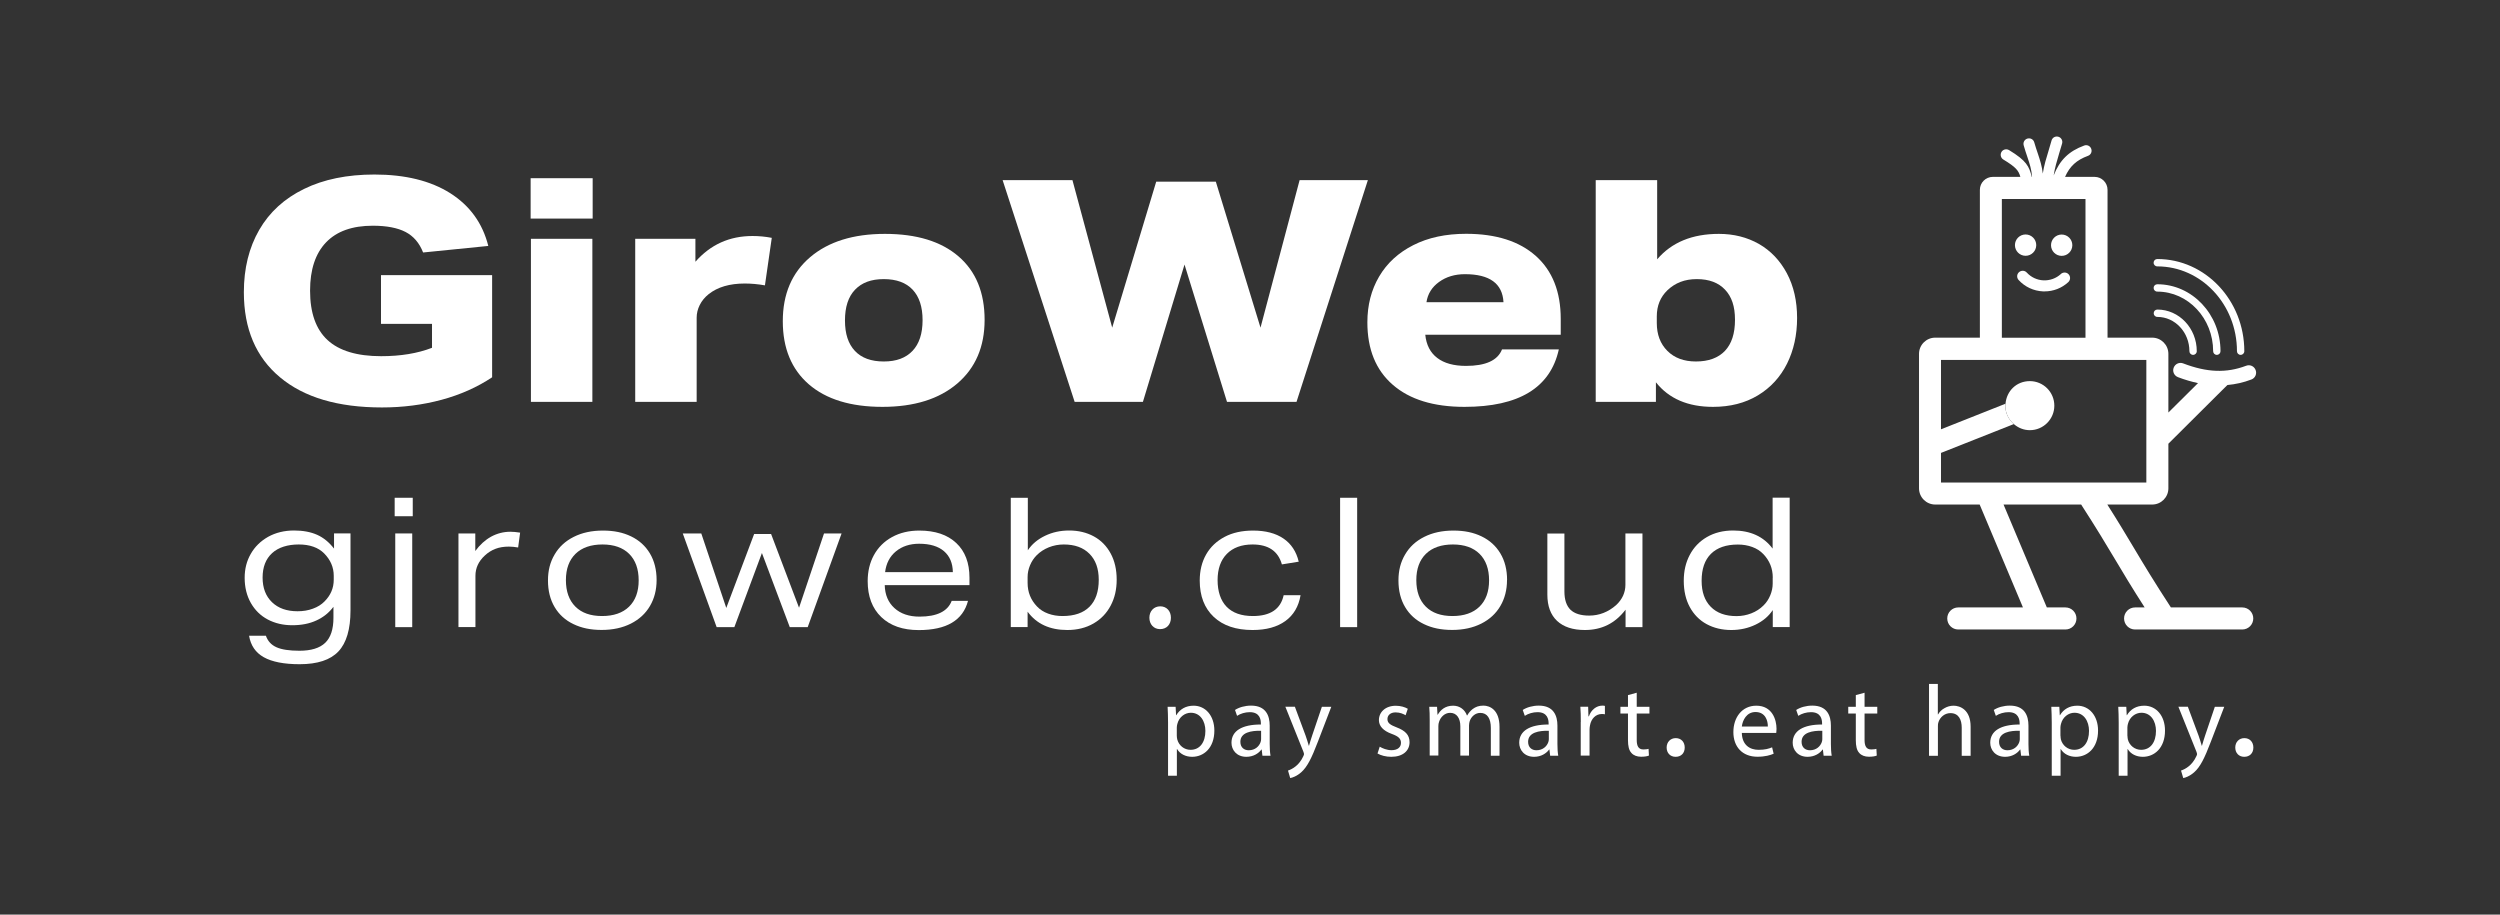 <svg width="820" height="300" viewBox="0 0 820 300" fill="none" xmlns="http://www.w3.org/2000/svg">
<rect x="0" y="0" width="820" height="300" fill="#333333" stroke="none"/>
<g clip-path="url(#clip0_469_4070)">
<mask id="mask0_469_4070" style="mask-type:luminance" maskUnits="userSpaceOnUse" x="0" y="-28" width="820" height="356">
<path d="M820 -27.794H0V327.794H820V-27.794Z" fill="white"/>
</mask>
<g mask="url(#mask0_469_4070)">
<mask id="mask1_469_4070" style="mask-type:luminance" maskUnits="userSpaceOnUse" x="0" y="-28" width="820" height="356">
<path d="M820 -27.794H0V327.794H820V-27.794Z" fill="white"/>
</mask>
<g mask="url(#mask1_469_4070)">
<path d="M141.769 106.239H124.967V90.245H161.416V123.753C156.522 127.01 151.002 129.471 144.831 131.135C138.66 132.799 132.127 133.644 125.28 133.644C110.889 133.644 99.751 130.363 91.845 123.753C83.938 117.167 79.985 107.856 79.985 95.842C79.985 88.026 81.672 81.223 85.023 75.408C88.373 69.595 93.291 65.108 99.728 61.972C106.164 58.812 113.878 57.244 122.822 57.244C132.922 57.244 141.215 59.294 147.651 63.347C154.087 67.424 158.282 73.19 160.162 80.668L138.78 82.815C137.551 79.679 135.646 77.46 133.019 76.084C130.415 74.733 126.823 74.034 122.291 74.034C115.566 74.034 110.455 75.843 106.96 79.486C103.464 83.129 101.704 88.388 101.704 95.335C101.704 102.597 103.609 108 107.418 111.522C111.227 115.044 117.084 116.83 125.015 116.83C131.404 116.83 136.947 115.913 141.697 114.079V106.239H141.769Z" fill="white"/>
<path d="M174.047 58.45H194.393V71.694H174.047V58.45ZM174.144 78.328H194.297V131.811H174.144V78.328Z" fill="white"/>
<path d="M208.351 131.811V78.328H228.094V85.854C233.059 80.21 239.279 77.411 246.824 77.411C248.922 77.411 251.043 77.604 253.14 78.014L250.898 93.598C248.584 93.188 246.39 92.995 244.269 92.995C239.327 92.995 235.374 94.153 232.457 96.469C231.18 97.483 230.191 98.689 229.516 100.04C228.841 101.391 228.503 102.789 228.503 104.213V131.811H208.351Z" fill="white"/>
<path d="M322.952 104.913C322.952 113.742 319.963 120.689 313.984 125.804C308.006 130.894 299.834 133.451 289.444 133.451C279.054 133.451 271.027 130.99 265.314 126.07C259.625 121.148 256.756 114.249 256.756 105.347C256.756 96.445 259.745 89.449 265.724 84.359C271.702 79.269 279.874 76.712 290.264 76.712C300.654 76.712 308.681 79.172 314.394 84.094C320.108 89.015 322.952 95.963 322.952 104.937M302.606 105.009C302.606 100.667 301.522 97.338 299.352 95.022C297.182 92.706 294.024 91.548 289.878 91.548C285.732 91.548 282.671 92.706 280.452 95.022C278.235 97.338 277.15 100.691 277.15 105.106C277.15 109.521 278.235 112.777 280.405 115.093C282.574 117.409 285.732 118.567 289.878 118.567C294.024 118.567 297.086 117.409 299.303 115.093C301.497 112.777 302.606 109.424 302.606 105.009Z" fill="white"/>
<path d="M402.454 131.81L388.521 86.771L374.877 131.81H352.482L328.858 59.077H351.759L364.801 107.47L379.24 59.584H398.79L413.447 107.47L426.272 59.077H448.666L425.259 131.81H402.454Z" fill="white"/>
<path d="M467.493 109.81C467.831 113.139 469.133 115.672 471.423 117.409C473.689 119.146 476.847 120.014 480.848 120.014C487.284 120.014 491.238 118.229 492.66 114.61H511.294C508.523 127.179 498.205 133.451 480.342 133.451C470.218 133.451 462.383 131.039 456.838 126.214C451.269 121.389 448.498 114.562 448.498 105.732C448.498 100.087 449.775 95.094 452.354 90.704C454.934 86.312 458.67 82.887 463.564 80.403C468.458 77.918 474.219 76.687 480.873 76.687C490.708 76.687 498.349 79.124 503.773 83.972C509.197 88.822 511.921 95.697 511.921 104.598V109.785H467.541L467.493 109.81ZM493.142 99.098C492.805 92.995 488.586 89.931 480.511 89.931C477.184 89.931 474.364 90.776 472.001 92.488C469.663 94.177 468.289 96.396 467.879 99.123H493.119L493.142 99.098Z" fill="white"/>
<path d="M523.396 131.811V59.077H543.549V85.059C548.298 79.486 555.048 76.712 563.798 76.712C568.692 76.712 573.055 77.821 576.936 80.017C580.793 82.236 583.854 85.445 586.096 89.642C588.338 93.864 589.447 98.737 589.447 104.31C589.447 109.882 588.338 114.876 586.145 119.291C583.926 123.705 580.745 127.179 576.574 129.688C572.404 132.196 567.511 133.451 561.87 133.451C553.65 133.451 547.406 130.773 543.139 125.394V131.811H523.396ZM543.428 105.926C543.428 109.738 544.585 112.777 546.9 115.093C549.213 117.409 552.324 118.566 556.253 118.566C560.399 118.566 563.557 117.409 565.775 115.093C567.969 112.777 569.077 109.399 569.077 104.913C569.077 100.425 567.992 97.338 565.823 95.022C563.653 92.706 560.568 91.548 556.566 91.548C552.565 91.548 549.479 92.778 546.9 95.215C544.585 97.458 543.428 100.305 543.428 103.779V105.926Z" fill="white"/>
<path d="M109.418 198.972C107.948 200.95 106.067 202.47 103.777 203.507C101.487 204.568 98.86 205.075 95.87 205.075C92.882 205.075 90.182 204.448 87.819 203.193C85.457 201.939 83.624 200.13 82.274 197.766C80.925 195.377 80.249 192.627 80.249 189.515C80.249 186.62 80.9 184.015 82.251 181.675C83.576 179.335 85.481 177.477 87.939 176.078C90.422 174.703 93.267 174.003 96.449 174.003C99.414 174.003 101.945 174.486 104.043 175.427C106.139 176.368 107.972 177.888 109.563 179.938V174.944H114.963V200.25C114.963 206.378 113.637 210.865 111.01 213.663C108.382 216.462 104.139 217.861 98.281 217.861C93.146 217.861 89.217 217.089 86.517 215.569C83.817 214.049 82.226 211.709 81.696 208.525H87.216C87.819 210.262 88.952 211.516 90.663 212.288C92.375 213.06 94.882 213.446 98.209 213.446C102.042 213.446 104.862 212.578 106.67 210.841C108.478 209.104 109.37 206.354 109.37 202.639V198.948L109.418 198.972ZM109.467 188.888C109.467 186.065 108.406 183.629 106.309 181.506C104.38 179.576 101.608 178.587 97.992 178.587C94.376 178.587 91.314 179.528 89.241 181.434C87.168 183.339 86.132 186.017 86.132 189.442C86.132 192.869 87.168 195.546 89.217 197.525C91.266 199.502 94.063 200.491 97.582 200.491C99.39 200.491 101.077 200.227 102.62 199.647C104.163 199.093 105.441 198.296 106.429 197.283C108.454 195.257 109.467 192.892 109.467 190.143V188.839V188.888Z" fill="white"/>
<path d="M129.451 163.268H135.381V169.324H129.451V163.268ZM129.644 174.969H135.212V205.702H129.644V174.969Z" fill="white"/>
<path d="M150.375 205.702V174.969H155.896V180.734C157.39 178.683 159.126 177.115 161.078 176.03C163.031 174.969 165.152 174.414 167.394 174.414C168.262 174.414 169.347 174.51 170.6 174.703L169.949 179.576C168.84 179.383 167.828 179.286 166.912 179.286C165.249 179.286 163.778 179.528 162.525 180.011C161.247 180.493 160.09 181.217 159.029 182.206C156.956 184.111 155.943 186.331 155.943 188.864V205.678H150.351L150.375 205.702Z" fill="white"/>
<path d="M215.365 190.239C215.365 193.448 214.642 196.294 213.196 198.754C211.75 201.239 209.652 203.169 206.928 204.544C204.204 205.92 200.998 206.619 197.358 206.619C193.718 206.619 190.753 205.992 188.101 204.713C185.449 203.459 183.376 201.577 181.93 199.141C180.459 196.68 179.736 193.761 179.736 190.407C179.736 187.055 180.459 184.353 181.906 181.892C183.353 179.407 185.426 177.477 188.173 176.102C190.897 174.727 194.08 174.028 197.744 174.028C201.408 174.028 204.349 174.655 207.001 175.933C209.652 177.212 211.701 179.07 213.172 181.53C214.642 183.991 215.365 186.91 215.365 190.263M209.484 190.36C209.484 186.644 208.447 183.75 206.373 181.675C204.301 179.624 201.383 178.587 197.623 178.587C193.863 178.587 190.873 179.601 188.776 181.651C186.679 183.701 185.618 186.572 185.618 190.287C185.618 194.002 186.655 196.897 188.728 198.972C190.801 201.047 193.718 202.059 197.478 202.059C201.239 202.059 204.228 201.047 206.326 198.996C208.422 196.945 209.484 194.075 209.484 190.36Z" fill="white"/>
<path d="M259.046 205.702L249.91 181.385L240.87 205.702H235.061L223.947 174.968H230.022L238.219 199.406L247.354 175.161H252.923L262.084 199.334L270.28 174.968H276.041L264.928 205.702H259.046Z" fill="white"/>
<path d="M290.192 191.903C290.264 195.063 291.324 197.597 293.373 199.455C295.422 201.312 298.146 202.253 301.594 202.253C307.331 202.253 310.85 200.516 312.152 197.09H317.504C315.84 203.459 310.465 206.667 301.353 206.667C296.122 206.667 292.024 205.244 289.058 202.398C286.093 199.551 284.599 195.619 284.599 190.625C284.599 187.417 285.274 184.57 286.648 182.061C288.022 179.576 289.975 177.598 292.554 176.175C295.133 174.751 298.123 174.028 301.521 174.028C306.704 174.028 310.754 175.379 313.647 178.105C316.54 180.807 317.986 184.618 317.986 189.491V191.928H290.192V191.903ZM312.538 187.682C312.49 184.715 311.526 182.423 309.621 180.782C307.717 179.166 305.017 178.346 301.473 178.346C298.436 178.346 295.88 179.19 293.88 180.831C291.855 182.495 290.673 184.762 290.312 187.658H312.514L312.538 187.682Z" fill="white"/>
<path d="M331.534 205.702V163.268H337.127V180.493C338.476 178.466 340.357 176.898 342.768 175.74C345.178 174.583 347.805 174.004 350.674 174.004C353.712 174.004 356.412 174.655 358.774 175.934C361.136 177.212 362.969 179.094 364.294 181.53C365.62 183.967 366.271 186.838 366.271 190.118C366.271 193.399 365.62 196.125 364.318 198.61C363.017 201.095 361.136 203.073 358.678 204.496C356.219 205.919 353.35 206.643 350.071 206.643C344.334 206.643 339.995 204.641 337.054 200.636V205.678H331.534V205.702ZM337.054 191.204C337.054 194.22 338.091 196.777 340.14 198.923C341.128 199.961 342.334 200.733 343.78 201.263C345.226 201.794 346.793 202.06 348.505 202.06C352.386 202.06 355.327 201.047 357.352 199.02C359.377 196.994 360.389 194.051 360.389 190.167C360.389 186.524 359.377 183.677 357.352 181.651C355.327 179.6 352.531 178.587 348.914 178.587C347.203 178.587 345.588 178.901 344.045 179.504C342.502 180.131 341.176 180.976 340.068 182.085C339.127 183.026 338.38 184.136 337.85 185.414C337.319 186.693 337.054 187.972 337.054 189.274V191.18V191.204Z" fill="white"/>
<path d="M376.998 202.615C376.998 200.419 378.493 198.876 380.566 198.876C382.639 198.876 384.061 200.419 384.061 202.615C384.061 204.81 382.687 206.354 380.494 206.354C378.42 206.354 376.998 204.762 376.998 202.615Z" fill="white"/>
<path d="M426.585 195.233C425.958 198.924 424.295 201.746 421.595 203.7C418.895 205.654 415.328 206.643 410.844 206.643C405.42 206.643 401.177 205.22 398.115 202.349C395.054 199.478 393.511 195.498 393.511 190.432C393.511 187.175 394.21 184.329 395.609 181.868C397.007 179.407 399.032 177.502 401.659 176.102C404.287 174.703 407.421 174.028 411.013 174.028C415.086 174.028 418.413 174.896 420.968 176.633C423.523 178.37 425.187 180.903 425.983 184.232L420.462 185.125C419.233 180.758 416.026 178.587 410.844 178.587C407.252 178.587 404.431 179.624 402.406 181.675C400.382 183.725 399.369 186.62 399.369 190.287C399.369 193.954 400.358 196.994 402.334 199.02C404.311 201.047 407.18 202.059 410.94 202.059C416.677 202.059 420.052 199.792 421.04 195.233H426.561H426.585Z" fill="white"/>
<path d="M445.147 163.268H439.554V205.702H445.147V163.268Z" fill="white"/>
<path d="M494.3 190.239C494.3 193.448 493.576 196.294 492.13 198.754C490.683 201.239 488.586 203.169 485.862 204.544C483.138 205.92 479.932 206.619 476.316 206.619C472.7 206.619 469.711 205.992 467.059 204.713C464.407 203.459 462.334 201.577 460.888 199.141C459.417 196.68 458.694 193.761 458.694 190.407C458.694 187.055 459.417 184.353 460.864 181.892C462.311 179.407 464.384 177.477 467.131 176.102C469.855 174.727 473.038 174.028 476.702 174.028C480.366 174.028 483.307 174.655 485.959 175.933C488.61 177.212 490.659 179.07 492.13 181.53C493.6 183.991 494.323 186.91 494.323 190.263M488.417 190.36C488.417 186.644 487.381 183.75 485.308 181.675C483.235 179.624 480.318 178.587 476.557 178.587C472.797 178.587 469.808 179.601 467.71 181.651C465.613 183.701 464.552 186.572 464.552 190.287C464.552 194.002 465.588 196.897 467.662 198.972C469.735 201.047 472.652 202.059 476.413 202.059C480.173 202.059 483.162 201.047 485.259 198.996C487.357 196.945 488.417 194.075 488.417 190.36Z" fill="white"/>
<path d="M533.183 205.702V199.985C531.447 202.253 529.47 203.917 527.277 205.003C525.083 206.089 522.601 206.643 519.828 206.643C515.875 206.643 512.838 205.63 510.716 203.652C508.595 201.65 507.534 198.779 507.534 195.015V174.992H513.127V194.002C513.127 196.704 513.802 198.682 515.103 199.985C516.429 201.263 518.478 201.915 521.25 201.915C524.529 201.915 527.494 200.757 530.098 198.465C531.086 197.548 531.833 196.535 532.364 195.401C532.87 194.267 533.135 193.086 533.135 191.855V174.968H538.727V205.702H533.207H533.183Z" fill="white"/>
<path d="M581.468 205.703V200.106C580.118 202.132 578.238 203.724 575.827 204.883C573.416 206.04 570.765 206.643 567.872 206.643C564.835 206.643 562.134 205.992 559.772 204.713C557.41 203.435 555.578 201.553 554.252 199.117C552.926 196.68 552.275 193.809 552.275 190.529C552.275 187.248 552.926 184.522 554.228 182.037C555.529 179.552 557.41 177.574 559.868 176.151C562.328 174.728 565.196 174.004 568.475 174.004C574.14 174.004 578.455 175.982 581.42 179.938V163.244H587.012V205.678H581.492L581.468 205.703ZM581.468 189.468C581.468 186.452 580.431 183.895 578.382 181.748C577.394 180.71 576.189 179.938 574.742 179.408C573.295 178.877 571.729 178.611 570.018 178.611C566.184 178.611 563.243 179.625 561.194 181.651C559.145 183.678 558.133 186.621 558.133 190.504C558.133 194.147 559.121 196.994 561.122 199.021C563.123 201.071 565.943 202.084 569.584 202.084C571.295 202.084 572.91 201.77 574.453 201.167C575.996 200.564 577.321 199.696 578.43 198.586C579.395 197.645 580.118 196.536 580.648 195.257C581.179 193.979 581.443 192.7 581.443 191.397V189.491L581.468 189.468Z" fill="white"/>
<path d="M383.121 237.064C383.121 235.013 383.049 233.348 382.977 231.829H385.604L385.749 234.579H385.821C387.002 232.625 388.907 231.467 391.511 231.467C395.392 231.467 398.308 234.748 398.308 239.621C398.308 245.386 394.789 248.233 391.028 248.233C388.907 248.233 387.051 247.317 386.087 245.7H386.014V254.433H383.121V237.064ZM385.99 241.333C385.99 241.768 386.063 242.154 386.135 242.516C386.665 244.542 388.425 245.941 390.498 245.941C393.583 245.941 395.367 243.432 395.367 239.741C395.367 236.533 393.68 233.783 390.594 233.783C388.617 233.783 386.737 235.206 386.183 237.401C386.086 237.763 385.99 238.198 385.99 238.608V241.358V241.333Z" fill="white"/>
<path d="M414.074 247.871L413.833 245.845H413.737C412.845 247.099 411.109 248.233 408.819 248.233C405.565 248.233 403.925 245.942 403.925 243.626C403.925 239.741 407.372 237.619 413.568 237.643V237.305C413.568 235.978 413.207 233.59 409.928 233.59C408.434 233.59 406.891 234.048 405.757 234.796L405.082 232.866C406.408 231.998 408.336 231.443 410.362 231.443C415.256 231.443 416.461 234.796 416.461 238.005V244.012C416.461 245.411 416.533 246.762 416.726 247.871H414.074ZM413.641 239.693C410.458 239.621 406.842 240.2 406.842 243.312C406.842 245.194 408.096 246.086 409.59 246.086C411.688 246.086 413.013 244.759 413.471 243.409C413.568 243.119 413.641 242.781 413.641 242.467V239.693Z" fill="white"/>
<path d="M424.728 231.829L428.248 241.31C428.609 242.371 429.02 243.626 429.285 244.591H429.357C429.646 243.626 429.984 242.395 430.394 241.237L433.576 231.829H436.661L432.274 243.264C430.177 248.764 428.754 251.587 426.777 253.324C425.355 254.578 423.933 255.084 423.186 255.205L422.463 252.744C423.185 252.503 424.15 252.045 425.018 251.321C425.813 250.694 426.802 249.56 427.477 248.064C427.597 247.775 427.718 247.534 427.718 247.365C427.718 247.196 427.645 246.955 427.525 246.592L421.595 231.805H424.777L424.728 231.829Z" fill="white"/>
<path d="M452.548 244.904C453.416 245.459 454.934 246.062 456.405 246.062C458.526 246.062 459.514 245 459.514 243.673C459.514 242.274 458.695 241.527 456.525 240.73C453.633 239.693 452.282 238.101 452.282 236.195C452.282 233.614 454.38 231.49 457.827 231.49C459.442 231.49 460.864 231.949 461.756 232.48L461.033 234.603C460.406 234.217 459.249 233.662 457.755 233.662C456.019 233.662 455.079 234.651 455.079 235.857C455.079 237.184 456.043 237.787 458.116 238.584C460.889 239.645 462.335 241.044 462.335 243.432C462.335 246.255 460.141 248.233 456.333 248.233C454.573 248.233 452.958 247.798 451.824 247.147L452.548 244.928V244.904Z" fill="white"/>
<path d="M468.94 236.172C468.94 234.507 468.916 233.156 468.795 231.829H471.35L471.495 234.41H471.591C472.483 232.89 473.978 231.467 476.63 231.467C478.823 231.467 480.486 232.794 481.161 234.676H481.234C481.74 233.783 482.367 233.084 483.018 232.577C483.982 231.853 485.042 231.443 486.561 231.443C488.683 231.443 491.841 232.842 491.841 238.415V247.871H488.996V238.776C488.996 235.688 487.863 233.831 485.525 233.831C483.861 233.831 482.584 235.062 482.078 236.485C481.957 236.895 481.837 237.402 481.837 237.932V247.847H478.992V238.222C478.992 235.665 477.859 233.807 475.641 233.807C473.809 233.807 472.483 235.279 472.025 236.726C471.857 237.16 471.784 237.643 471.784 238.149V247.823H468.94V236.123V236.172Z" fill="white"/>
<path d="M508.45 247.871L508.209 245.845H508.112C507.221 247.099 505.485 248.233 503.195 248.233C499.941 248.233 498.301 245.942 498.301 243.626C498.301 239.741 501.748 237.619 507.944 237.643V237.305C507.944 235.978 507.582 233.59 504.303 233.59C502.809 233.59 501.267 234.048 500.133 234.796L499.458 232.866C500.784 231.998 502.713 231.443 504.738 231.443C509.631 231.443 510.836 234.796 510.836 238.005V244.012C510.836 245.411 510.909 246.762 511.102 247.871H508.45ZM508.016 239.693C504.834 239.621 501.218 240.2 501.218 243.312C501.218 245.194 502.471 246.086 503.966 246.086C506.063 246.086 507.389 244.759 507.847 243.409C507.944 243.119 508.016 242.781 508.016 242.467V239.693Z" fill="white"/>
<path d="M518.502 236.822C518.502 234.941 518.478 233.301 518.357 231.805H520.912L521.009 234.965H521.154C521.877 232.818 523.636 231.443 525.589 231.443C525.927 231.443 526.168 231.467 526.409 231.539V234.29C526.119 234.217 525.806 234.193 525.421 234.193C523.372 234.193 521.901 235.761 521.515 237.932C521.443 238.343 521.371 238.801 521.371 239.283V247.847H518.478V236.798L518.502 236.822Z" fill="white"/>
<path d="M536.847 227.221V231.829H541.017V234.048H536.847V242.709C536.847 244.687 537.401 245.821 539.041 245.821C539.812 245.821 540.367 245.724 540.728 245.627L540.849 247.823C540.294 248.064 539.402 248.209 538.269 248.209C536.92 248.209 535.81 247.775 535.111 246.978C534.292 246.11 533.978 244.687 533.978 242.805V234.048H531.496V231.829H533.978V227.993L536.823 227.221H536.847Z" fill="white"/>
<path d="M546.658 245.193C546.658 243.408 547.888 242.105 549.647 242.105C551.407 242.105 552.588 243.36 552.588 245.193C552.588 247.027 551.407 248.233 549.599 248.233C547.791 248.233 546.658 246.931 546.658 245.193Z" fill="white"/>
<path d="M571.319 240.368C571.392 244.325 573.899 245.941 576.816 245.941C578.913 245.941 580.166 245.58 581.251 245.121L581.758 247.22C580.721 247.678 578.985 248.209 576.43 248.209C571.488 248.209 568.547 244.952 568.547 240.127C568.547 235.302 571.392 231.467 576.068 231.467C581.3 231.467 582.698 236.074 582.698 239.042C582.698 239.645 582.626 240.103 582.601 240.393H571.344L571.319 240.368ZM579.853 238.294C579.877 236.436 579.081 233.542 575.803 233.542C572.862 233.542 571.561 236.268 571.319 238.294H579.829H579.853Z" fill="white"/>
<path d="M598.149 247.871L597.908 245.845H597.812C596.92 247.099 595.185 248.233 592.895 248.233C589.64 248.233 588.001 245.942 588.001 243.626C588.001 239.741 591.448 237.619 597.643 237.643V237.305C597.643 235.978 597.282 233.59 594.004 233.59C592.509 233.59 590.966 234.048 589.833 234.796L589.158 232.866C590.484 231.998 592.412 231.443 594.437 231.443C599.331 231.443 600.536 234.796 600.536 238.005V244.012C600.536 245.411 600.609 246.762 600.801 247.871H598.149ZM597.716 239.693C594.534 239.621 590.918 240.2 590.918 243.312C590.918 245.194 592.171 246.086 593.666 246.086C595.763 246.086 597.089 244.759 597.547 243.409C597.643 243.119 597.716 242.781 597.716 242.467V239.693Z" fill="white"/>
<path d="M611.576 227.221V231.829H615.747V234.048H611.576V242.709C611.576 244.687 612.131 245.821 613.77 245.821C614.542 245.821 615.096 245.724 615.458 245.627L615.579 247.823C615.024 248.064 614.132 248.209 612.999 248.209C611.649 248.209 610.54 247.775 609.841 246.978C609.021 246.11 608.708 244.687 608.708 242.805V234.048H606.225V231.829H608.708V227.993L611.553 227.221H611.576Z" fill="white"/>
<path d="M632.694 224.326H635.611V234.337H635.683C636.141 233.517 636.864 232.769 637.78 232.287C638.648 231.78 639.661 231.467 640.769 231.467C642.915 231.467 646.362 232.794 646.362 238.342V247.895H643.445V238.68C643.445 236.099 642.481 233.903 639.733 233.903C637.852 233.903 636.358 235.23 635.828 236.822C635.659 237.233 635.635 237.642 635.635 238.222V247.895H632.718V224.35L632.694 224.326Z" fill="white"/>
<path d="M662.923 247.871L662.682 245.845H662.586C661.694 247.099 659.958 248.233 657.692 248.233C654.438 248.233 652.798 245.942 652.798 243.626C652.798 239.741 656.246 237.619 662.441 237.643V237.305C662.441 235.978 662.08 233.59 658.801 233.59C657.307 233.59 655.764 234.048 654.631 234.796L653.956 232.866C655.282 231.998 657.21 231.443 659.235 231.443C664.129 231.443 665.334 234.796 665.334 238.005V244.012C665.334 245.411 665.406 246.762 665.599 247.871H662.947H662.923ZM662.489 239.693C659.308 239.621 655.692 240.2 655.692 243.312C655.692 245.194 656.945 246.086 658.44 246.086C660.537 246.086 661.863 244.759 662.321 243.409C662.417 243.119 662.489 242.781 662.489 242.467V239.693Z" fill="white"/>
<path d="M672.975 237.064C672.975 235.013 672.903 233.348 672.831 231.829H675.459L675.603 234.579H675.675C676.857 232.625 678.761 231.467 681.364 231.467C685.245 231.467 688.162 234.748 688.162 239.621C688.162 245.386 684.643 248.233 680.883 248.233C678.761 248.233 676.905 247.317 675.941 245.7H675.868V254.433H672.975V237.064ZM675.844 241.333C675.844 241.768 675.916 242.154 675.965 242.516C676.495 244.542 678.255 245.941 680.328 245.941C683.413 245.941 685.198 243.432 685.198 239.741C685.198 236.533 683.51 233.783 680.425 233.783C678.448 233.783 676.567 235.206 676.013 237.401C675.916 237.763 675.82 238.198 675.82 238.608V241.358L675.844 241.333Z" fill="white"/>
<path d="M694.934 237.064C694.934 235.013 694.865 233.348 694.789 231.829H697.423L697.561 234.579H697.637C698.816 232.625 700.722 231.467 703.328 231.467C707.203 231.467 710.121 234.748 710.121 239.621C710.121 245.386 706.607 248.233 702.843 248.233C700.722 248.233 698.864 247.317 697.901 245.7H697.832V254.433H694.934V237.064ZM697.804 241.333C697.804 241.768 697.88 242.154 697.929 242.516C698.455 244.542 700.216 245.941 702.288 245.941C705.373 245.941 707.161 243.432 707.161 239.741C707.161 236.533 705.47 233.783 702.386 233.783C700.41 233.783 698.525 235.206 697.97 237.401C697.88 237.763 697.783 238.198 697.783 238.608V241.358L697.804 241.333Z" fill="white"/>
<path d="M717.621 231.829L721.142 241.31C721.503 242.371 721.912 243.626 722.175 244.591H722.251C722.535 243.626 722.875 242.395 723.284 241.237L726.466 231.829H729.55L725.163 243.264C723.069 248.764 721.648 251.587 719.666 253.324C718.245 254.578 716.824 255.084 716.103 255.205L715.375 252.744C716.103 252.503 717.066 252.045 717.933 251.321C718.73 250.694 719.714 249.56 720.394 248.064C720.539 247.775 720.636 247.534 720.636 247.365C720.636 247.196 720.56 246.955 720.442 246.592L714.509 231.805H717.69L717.621 231.829Z" fill="white"/>
<path d="M733.168 245.193C733.168 243.408 734.395 242.105 736.156 242.105C737.917 242.105 739.102 243.36 739.102 245.193C739.102 247.027 737.917 248.233 736.107 248.233C734.298 248.233 733.168 246.931 733.168 245.193Z" fill="white"/>
<path d="M719.333 116.395C718.654 116.395 718.127 115.865 718.127 115.189C718.127 108.99 713.4 103.948 707.619 103.948C706.94 103.948 706.413 103.417 706.413 102.741C706.413 102.066 706.94 101.535 707.619 101.535C714.752 101.535 720.54 107.663 720.54 115.189C720.54 115.865 720.006 116.395 719.333 116.395Z" fill="white"/>
<path d="M727.117 116.396C726.445 116.396 725.911 115.865 725.911 115.189C725.911 104.43 717.691 95.649 707.591 95.649C706.919 95.649 706.385 95.118 706.385 94.443C706.385 93.767 706.919 93.236 707.591 93.236C719.021 93.236 728.324 103.079 728.324 115.189C728.324 115.865 727.797 116.396 727.117 116.396Z" fill="white"/>
<path d="M734.929 116.396C734.257 116.396 733.723 115.865 733.723 115.189C733.723 99.847 722.009 87.374 707.591 87.374C706.919 87.374 706.385 86.844 706.385 86.168C706.385 85.493 706.919 84.962 707.591 84.962C723.333 84.962 736.135 98.519 736.135 115.189C736.135 115.865 735.602 116.396 734.929 116.396Z" fill="white"/>
<path d="M711.23 160.205V145.538L728.732 128.12L730.59 126.287C733.238 126.045 735.872 125.466 738.45 124.477C739.705 124.019 740.329 122.62 739.843 121.365C739.365 120.111 737.993 119.483 736.738 119.966C730.25 122.426 723.887 122.185 716.075 119.194C714.848 118.711 713.448 119.338 712.97 120.593C712.485 121.823 713.116 123.223 714.363 123.705C716.63 124.574 718.827 125.2 720.948 125.659L711.23 135.309V116.058C711.23 113.139 708.846 110.75 705.928 110.75H691.272V62.261C691.272 59.921 689.367 58.015 687.029 58.015H677.338C678.906 54.493 681.123 52.491 684.86 51.116C685.8 50.778 686.282 49.741 685.92 48.8C685.583 47.859 684.547 47.377 683.606 47.739C678.568 49.596 675.578 52.515 673.602 57.557C673.963 55.145 674.687 52.708 675.41 50.295C675.748 49.21 676.085 48.125 676.374 47.063C676.64 46.099 676.085 45.109 675.121 44.844C674.133 44.578 673.168 45.133 672.903 46.099C672.614 47.136 672.301 48.173 671.987 49.234C671.216 51.743 670.42 54.325 670.035 56.93C669.769 54.517 669.118 52.467 668.395 50.32C668.009 49.21 667.624 48.028 667.238 46.702C666.973 45.737 666.009 45.181 665.02 45.447C664.056 45.712 663.502 46.702 663.766 47.666C664.153 49.042 664.562 50.295 664.972 51.478C665.743 53.77 666.37 55.699 666.515 58.015H666.419C665.551 54.566 664.731 52.732 658.97 49.234C658.102 48.728 656.993 48.993 656.486 49.837C655.98 50.682 656.246 51.816 657.089 52.322C661.259 54.855 662.079 55.917 662.682 58.015H653.642C651.304 58.015 649.4 59.921 649.4 62.261V110.75H634.743C631.826 110.75 629.439 113.139 629.439 116.058V160.18C629.439 163.099 631.826 165.488 634.743 165.488H649.327L663.526 199.237H642.312C640.312 199.237 638.697 200.853 638.697 202.856C638.697 204.858 640.312 206.475 642.312 206.475H677.459C679.46 206.475 681.075 204.858 681.075 202.856C681.075 200.853 679.46 199.237 677.459 199.237H671.36L657.161 165.488H682.618C687.632 173.256 690.742 178.442 693.707 183.412C696.404 187.947 699.204 192.628 703.446 199.237H700.313C698.31 199.237 696.695 200.853 696.695 202.856C696.695 204.858 698.31 206.475 700.313 206.475H735.456C737.459 206.475 739.074 204.858 739.074 202.856C739.074 200.853 737.459 199.237 735.456 199.237H712.055C706.385 190.529 703.086 185.029 699.904 179.697C697.423 175.548 694.865 171.254 691.199 165.488H705.928C708.846 165.488 711.23 163.099 711.23 160.18M656.607 65.277H684.04V110.775H656.607V65.277ZM704.001 144.017V158.275H636.647V148.553L660.536 139.096C658.849 137.625 657.74 135.478 657.74 133.065C657.74 132.848 657.788 132.631 657.812 132.414L636.647 140.809V118.06H704.001V144.066V144.017Z" fill="white"/>
<path d="M676.23 76.928C674.301 76.928 672.735 78.496 672.735 80.427C672.735 82.357 674.301 83.924 676.23 83.924C678.159 83.924 679.725 82.357 679.725 80.427C679.725 78.496 678.159 76.928 676.23 76.928Z" fill="white"/>
<path d="M664.394 83.9C666.322 83.9 667.889 82.332 667.889 80.403C667.889 78.473 666.322 76.904 664.394 76.904C662.465 76.904 660.898 78.473 660.898 80.403C660.898 82.332 662.465 83.9 664.394 83.9Z" fill="white"/>
<path d="M675.965 89.883C674.397 91.306 672.397 92.03 670.275 91.958C668.154 91.861 666.202 90.945 664.779 89.401C664.104 88.653 662.971 88.629 662.224 89.28C661.476 89.956 661.428 91.09 662.104 91.838C664.177 94.105 667.021 95.431 670.107 95.576C670.275 95.576 670.444 95.576 670.613 95.576C673.506 95.576 676.254 94.515 678.4 92.537C679.123 91.861 679.195 90.728 678.52 89.98C677.845 89.232 676.712 89.208 675.965 89.859" fill="white"/>
<path d="M673.819 133.041C673.819 128.603 670.203 125.008 665.792 125.008C661.381 125.008 658.174 128.264 657.812 132.39C657.812 132.607 657.74 132.824 657.74 133.065C657.74 135.477 658.825 137.625 660.536 139.096C661.959 140.326 663.767 141.099 665.792 141.099C670.227 141.099 673.819 137.48 673.819 133.065" fill="white"/>
</g>
</g>
</g>
<defs>
<clipPath id="clip0_469_4070">
<rect width="820" height="355.587" fill="white" transform="translate(0 -27.794)"/>
</clipPath>
</defs>
</svg>
